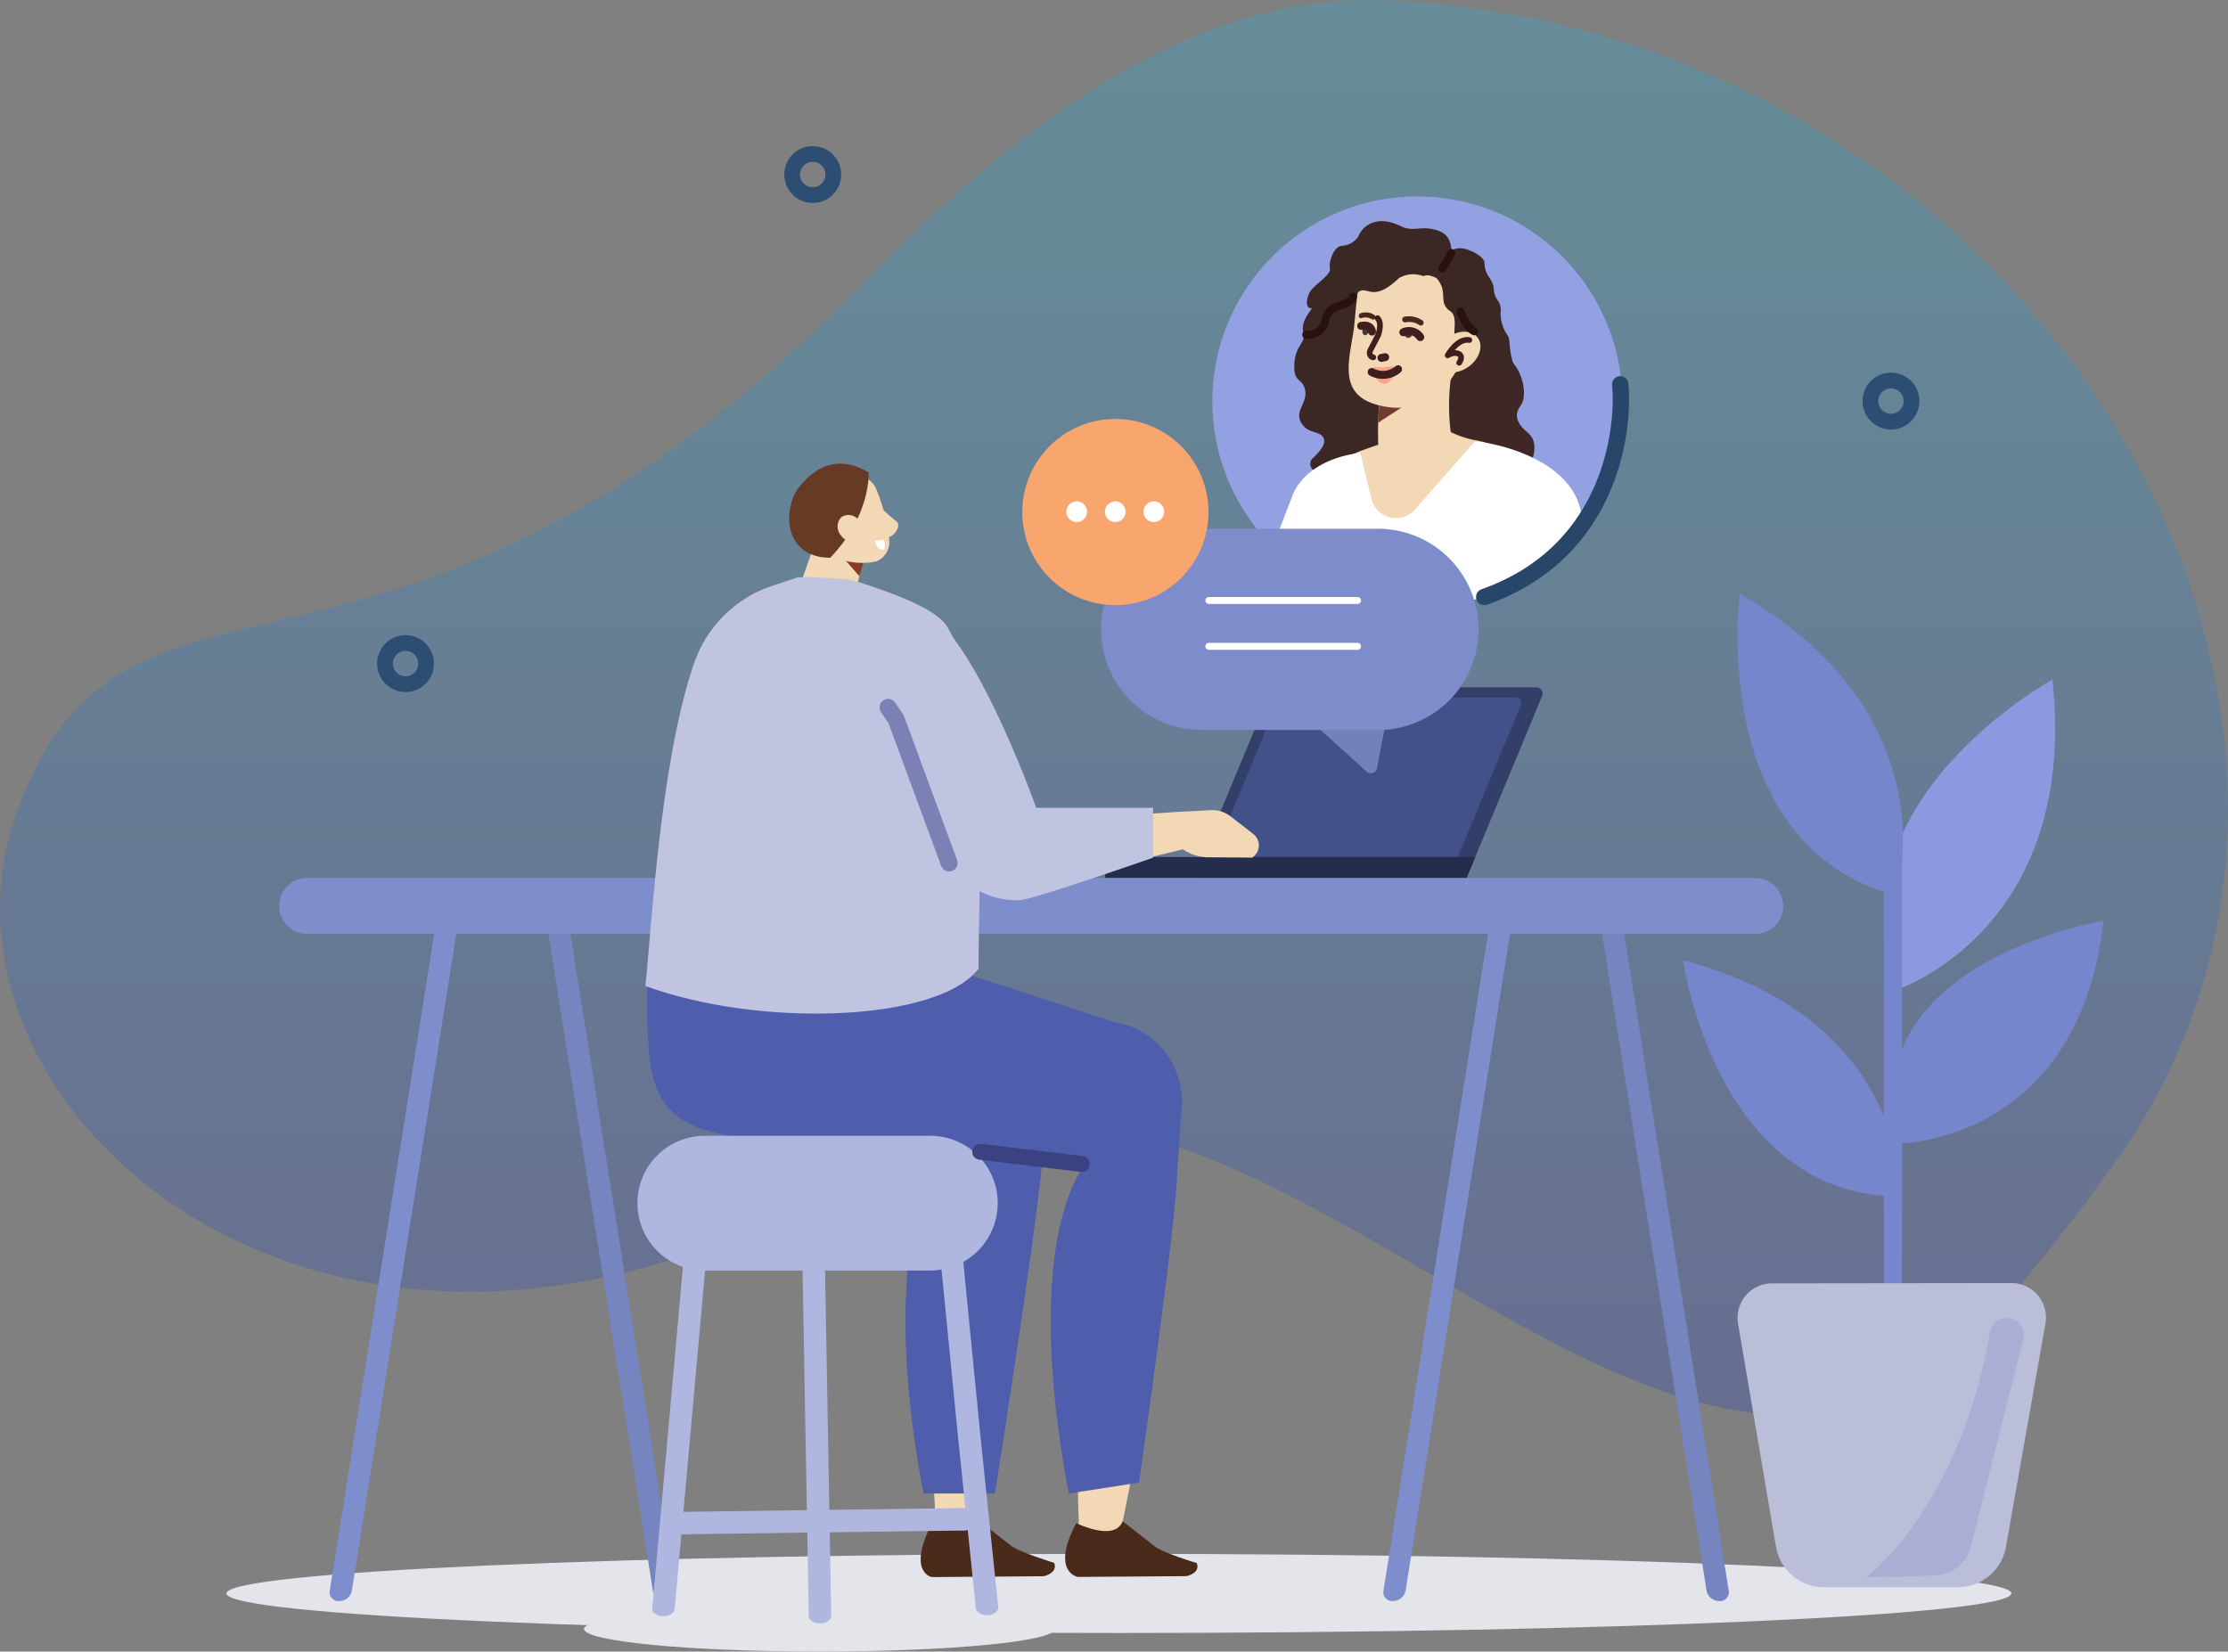 <svg id="グループ_10478" data-name="グループ 10478" xmlns="http://www.w3.org/2000/svg" xmlns:xlink="http://www.w3.org/1999/xlink" width="302.746" height="224.457" viewBox="0 0 302.746 224.457">
  <rect x="0" y="0" width="302.746" height="224.457" fill="#808080" stroke="none"/>
  <defs>
    <clipPath id="clip-path">
      <rect id="長方形_23537" data-name="長方形 23537" width="302.746" height="224.456" fill="#ebedfb"/>
    </clipPath>
    <linearGradient id="linear-gradient" x1="0.5" x2="0.5" y2="1" gradientUnits="objectBoundingBox">
      <stop offset="0" stop-color="#00c7ff"/>
      <stop offset="1" stop-color="#0808c7"/>
    </linearGradient>
  </defs>
  <g id="グループ_9228" data-name="グループ 9228" clip-path="url(#clip-path)">
    <path id="パス_11580" data-name="パス 11580" d="M287.362,158.041C331.221,96.71,275.986,4.2,188.8.063c-26.281-1.247-49.7,16.149-70.795,37.751C53.1,104.283,17.471,68.959,2.373,110.076s44.01,92.691,116.038,48.562c52.648-32.255,109.565,71.366,154.32,18.154q8.147-9.686,14.631-18.751" transform="translate(0 0)" opacity="0.2" fill="url(#linear-gradient)"/>
    <path id="パス_11581" data-name="パス 11581" d="M87.749,607.619c0,2.969,54.293,5.376,121.267,5.376s121.267-2.407,121.267-5.376-54.293-5.376-121.267-5.376S87.749,604.65,87.749,607.619" transform="translate(-56.979 -391.063)" fill="#e3e5eb" fill-rule="evenodd"/>
    <path id="パス_11582" data-name="パス 11582" d="M731.881,305.5s24.66-8.138,21.025-42.086c0,0-30.716,16.754-21.025,42.086" transform="translate(-474.014 -171.046)" fill="#8b9ae0"/>
    <path id="パス_11583" data-name="パス 11583" d="M731.229,411.242c-.684,0-1.239-.555-1.239,4.541V326.758c0-6.464.555-7.019,1.239-7.019a1.239,1.239,0,0,1,1.239,1.239V410a1.239,1.239,0,0,1-1.239,1.239" transform="translate(-474.014 -207.621)" fill="#7686cc"/>
    <path id="パス_11584" data-name="パス 11584" d="M681.833,404.307s1.048-24.084-29.617-32.1c0,0,4.438,32.177,29.617,32.1" transform="translate(-423.512 -241.692)" fill="#7686cc"/>
    <path id="パス_11585" data-name="パス 11585" d="M733.768,387.161s24.621.172,28.084-30.26c0,0-34.01,5.4-28.084,30.26" transform="translate(-476.018 -231.751)" fill="#7686cc"/>
    <path id="パス_11586" data-name="パス 11586" d="M694.833,271.14s7.81-24.27-21.223-41.026c0,0-4.479,34.06,21.223,41.026" transform="translate(-437.21 -149.423)" fill="#7686cc"/>
    <path id="パス_11587" data-name="パス 11587" d="M673.377,502.792l5.157,30.322a6.63,6.63,0,0,0,6.536,5.519h18.18a6.63,6.63,0,0,0,6.529-5.476l5.372-30.374a4.675,4.675,0,0,0-4.609-5.489l-32.561.039a4.675,4.675,0,0,0-4.6,5.459" transform="translate(-437.21 -322.915)" fill="#bbbed9"/>
    <path id="パス_11588" data-name="パス 11588" d="M723.077,546.105s12.627-9.2,16.86-33.338a2.315,2.315,0,1,1,4.522.977l-7.111,28.127a5.285,5.285,0,0,1-4.984,3.988Z" transform="translate(-469.526 -331.724)" fill="#aaaed4"/>
    <path id="パス_11589" data-name="パス 11589" d="M469.885,105.672A27.838,27.838,0,1,0,496.01,76.22a27.838,27.838,0,0,0-26.125,29.452" transform="translate(-305.084 -49.46)" fill="#8390d4"/>
    <path id="パス_11590" data-name="パス 11590" d="M469.885,105.672A27.838,27.838,0,1,0,496.01,76.22a27.838,27.838,0,0,0-26.125,29.452" transform="translate(-305.084 -49.46)" fill="#93a1e3"/>
    <path id="パス_11591" data-name="パス 11591" d="M504.79,130.419a1.041,1.041,0,0,1-.751-1.8c.855-.794,1.6-1.682,1.559-2.346-.092-1.531-2.074-.74-3.089-2.422s.852-2.713.5-4.48-1.6-.885-1.466-3.54,1.576-2.78,1.222-4.246.72-2.659,1.184-3.354,5.268-6.062,5.268-6.062l4.906,1.294,1.973,20.669-1.029,5.924Z" transform="translate(-325.665 -66.342)" fill="#3b2825"/>
    <path id="パス_11592" data-name="パス 11592" d="M567,129.072s-.387.84.926,2.225c1.434,1.513,2.053,4.584,1.127,5.859s-.665,2.364,1,3.748.384,4.051.384,4.051l-11.22-.861-1.108-12.542,7-5.184Z" transform="translate(-362.407 -82.057)" fill="#3e2724"/>
    <path id="パス_11593" data-name="パス 11593" d="M512.283,181.689l19.136,1.655c5.554-8.328,4.417-13.626-2.85-14.871a13.548,13.548,0,0,1-3.318-1.131l-6.994.78-5.289,1.862c-7.83,3.528-6.421,5.156-7.524,13.076Z" transform="translate(-328.207 -108.662)" fill="#f2d8b5"/>
    <path id="パス_11594" data-name="パス 11594" d="M540.6,151.973l-4.576-.776a2.469,2.469,0,0,1-2.043-2.265,47.808,47.808,0,0,1,.84-10.947,2.457,2.457,0,0,1,2.887-2l4.177.8a2.456,2.456,0,0,1,1.98,2.694,28.826,28.826,0,0,0,.3,9.618,2.461,2.461,0,0,1-2.493,3,7.351,7.351,0,0,1-1.072-.122" transform="translate(-346.694 -88.27)" fill="#f2d8b5"/>
    <path id="パス_11595" data-name="パス 11595" d="M539.6,153.464l-5.621,3.651.231-3.068s1.807,1.08,5.39-.583" transform="translate(-346.739 -99.651)" fill="#703a32"/>
    <path id="パス_11596" data-name="パス 11596" d="M538.006,112.344c-2.778,6.054-7.392,7.31-11.763,6-5.01-1.5-3.58-6-2.962-9.982.191-1.228.453-6.061,1.022-7.234,2.412-4.977,7.31-3.758,11.417-1.767s4.592,7.96,2.285,12.986" transform="translate(-339.354 -63.392)" fill="#f2d8b5"/>
    <path id="パス_11597" data-name="パス 11597" d="M543.666,123.4a.388.388,0,0,1-.286-.3.381.381,0,0,1,.286-.454,3.216,3.216,0,0,1,2.47.513.4.4,0,0,1,.063.546.358.358,0,0,1-.52.059,2.521,2.521,0,0,0-1.86-.356.353.353,0,0,1-.152,0" transform="translate(-352.835 -79.6)" fill="#4f261f"/>
    <path id="パス_11598" data-name="パス 11598" d="M526.784,121.862a.287.287,0,0,1-.225-.242.375.375,0,0,1,.212-.426,2.142,2.142,0,0,1,1.909.231.38.38,0,0,1,.058.475.263.263,0,0,1-.4.1,1.682,1.682,0,0,0-1.438-.147.237.237,0,0,1-.117.011" transform="translate(-341.913 -78.613)" fill="#4f261f"/>
    <path id="パス_11599" data-name="パス 11599" d="M531.266,128.636a.5.5,0,0,1-.321-.154.737.737,0,0,1-.07-.817l.41-.792.641-1.24s.613-1.638-.086-2.314" transform="translate(-344.662 -80.077)" fill="none" stroke="#401e1e" stroke-linecap="round" stroke-linejoin="round" stroke-width="0.772"/>
    <line id="線_122" data-name="線 122" y1="0.095" x2="0.501" transform="translate(187.718 48.541)" fill="none" stroke="#401e1e" stroke-linecap="round" stroke-linejoin="round" stroke-width="1.081"/>
    <path id="パス_11600" data-name="パス 11600" d="M544.236,128.59a.5.5,0,1,0,.638-.462.566.566,0,0,0-.638.462" transform="translate(-353.376 -83.189)" fill="#3b3b3b"/>
    <path id="パス_11601" data-name="パス 11601" d="M527.892,126.978c-.038.34.122.638.359.665s.458-.228.5-.568-.122-.638-.358-.664-.459.228-.5.568" transform="translate(-342.78 -82.082)" fill="#3b3b3b"/>
    <path id="パス_11602" data-name="パス 11602" d="M543.8,128.467a1.852,1.852,0,0,1,2.3.658" transform="translate(-353.112 -83.314)" fill="none" stroke="#401e1e" stroke-linecap="round" stroke-linejoin="round" stroke-width="1.081"/>
    <path id="パス_11603" data-name="パス 11603" d="M527.469,126.229c.4-.059,1.3-.169,1.469.777" transform="translate(-342.509 -81.942)" fill="none" stroke="#401e1e" stroke-linecap="round" stroke-linejoin="round" stroke-width="1.081"/>
    <path id="パス_11604" data-name="パス 11604" d="M534.939,142.287c.034.64-.609,1.977-1.474,2.023s-1.624-1.216-1.658-1.856.57-.322,1.435-.368,1.663-.439,1.7.2" transform="translate(-345.325 -92.158)" fill="#f8a58c"/>
    <path id="パス_11605" data-name="パス 11605" d="M531.538,143.486a3.17,3.17,0,0,0,3.588-.375" transform="translate(-345.151 -92.928)" fill="none" stroke="#401e1e" stroke-linecap="round" stroke-linejoin="round" stroke-width="1.081"/>
    <path id="パス_11606" data-name="パス 11606" d="M524.009,93.427l1.813-1.925s1.1-3.476-1.366-4.426-3.428.225-5.229-.67c-3.544-1.76-5.394.256-5.774,1.343a2.859,2.859,0,0,1-2.286,1.315c-1.2.125-1.8,2.424-1.6,3.1s-1.619,1.916-2.385,2.725S506,97.7,507.132,97.545s4.374-.315,6.162-2.077c1.287-1.268,1.933,1.55,5.635-2a3.807,3.807,0,0,1,3.23-.318c.322.1.481-.38,1.849.279" transform="translate(-328.853 -55.657)" fill="#3b2825"/>
    <path id="パス_11607" data-name="パス 11607" d="M557.061,98.319c-.7-3.938,4.74-1.383,4.752-.14.019,1.928,1.158,2.01,1.274,3.662s1.1,1.372.908,3.252a5.277,5.277,0,0,0,1,3.029c.4.632-.02,2.339,1.165,4.865.709,1.511-5.977-2.534-7.361-3.063-2.174-.831-.138-4.126-1.654-5.166s-.514-2.3-1.36-3.78c-.612-1.07-1.043-1.071-1.235-.989Z" transform="translate(-360.092 -62.474)" fill="#3b2825"/>
    <path id="パス_11608" data-name="パス 11608" d="M561.358,132.886c-1.292,1.264-3.2,1.592-4.27.732s-.882-2.581.41-3.845,3.2-1.592,4.27-.733.882,2.581-.41,3.845" transform="translate(-361.292 -83.481)" fill="#f2d8b5"/>
    <path id="パス_11609" data-name="パス 11609" d="M563.929,131.733c-1.629-.276-2.942,2.082-2.942,2.082s.939-.561,1.554-.169.007,1.183.007,1.183" transform="translate(-364.273 -85.526)" fill="none" stroke="#401e1e" stroke-linecap="round" stroke-linejoin="round" stroke-width="0.772"/>
    <path id="パス_11610" data-name="パス 11610" d="M506.181,120.145a2.366,2.366,0,0,0,2.572-1.855c.351-2.041,2.09-2,2.9-2.433s.867-.891.867-.891" transform="translate(-328.686 -74.652)" fill="none" stroke="#29110d" stroke-linecap="round" stroke-linejoin="round" stroke-width="1.081"/>
    <path id="パス_11611" data-name="パス 11611" d="M558.874,100.161a19.451,19.451,0,0,0,1.24-2.134" transform="translate(-362.901 -63.653)" fill="none" stroke="#29110d" stroke-linecap="round" stroke-linejoin="round" stroke-width="1.081"/>
    <path id="パス_11612" data-name="パス 11612" d="M566,120.691s.674,2.153,1.857,2.7" transform="translate(-367.53 -78.37)" fill="none" stroke="#29110d" stroke-linecap="round" stroke-linejoin="round" stroke-width="1.081"/>
    <path id="パス_11613" data-name="パス 11613" d="M515.438,193.613a27.848,27.848,0,0,0,19.717-11.165c.032-9.292-13.471-11.41-14.616-11.28l-8.091,9.218a3.441,3.441,0,0,1-5.929-1.458L505,172.675c-8.061,1.085-9.305,6.076-9.305,6.076l-2.633,6.817a27.9,27.9,0,0,0,22.376,8.045" transform="translate(-320.167 -111.143)" fill="#fff"/>
    <path id="パス_11614" data-name="パス 11614" d="M575.145,177.877c17.707-6.258,19.031-23.555,18.48-28.9" transform="translate(-373.467 -96.741)" fill="none" stroke="#284669" stroke-linecap="round" stroke-miterlimit="10" stroke-width="2.225"/>
    <path id="パス_11615" data-name="パス 11615" d="M462.281,292.3h37.177l10.263-24.71a.859.859,0,0,0-.766-1.192H473.568a.8.8,0,0,0-.736.5Z" transform="translate(-300.179 -172.986)" fill="#333e69" fill-rule="evenodd"/>
    <path id="パス_11616" data-name="パス 11616" d="M290.292,625.653c0,1.7-14.323,3.072-31.991,3.072s-31.991-1.376-31.991-3.072,14.323-3.072,31.991-3.072,31.991,1.376,31.991,3.072" transform="translate(-146.953 -404.269)" fill="#e3e5eb" fill-rule="evenodd"/>
    <path id="パス_11617" data-name="パス 11617" d="M417.928,557.082a88.783,88.783,0,0,0-.1,10.189c.025,1.677-.358,1.5,1.457,2.14,2.233.787,3.095,3.045,3.923,1.236l2.98-14.894Z" transform="translate(-271.248 -360.875)" fill="#f2d8b5" fill-rule="evenodd"/>
    <path id="パス_11618" data-name="パス 11618" d="M420.576,589.614l4.312,3.371c.857.817,5.743,2.312,5.743,2.312.425,1.032-.588,1.611-1.424,1.772l-14.735.107s-3.712-.614-.227-7.294c2.6,1.114,5.486,1.8,6.33-.267" transform="translate(-268.019 -382.862)" fill="#4a2a1a" fill-rule="evenodd"/>
    <path id="パス_11619" data-name="パス 11619" d="M424.294,445.655c.752,2.194-5.131,43.258-5.131,43.258l-9.516,1.48s-8.013-36.811,4.739-47.766c0,0,9.521,1.9,9.907,3.027" transform="translate(-264.388 -287.418)" fill="#4e5ead"/>
    <path id="パス_11620" data-name="パス 11620" d="M361.564,403.156l-51.1-4.417,20.384-23.219,22.134,7.212a10.944,10.944,0,0,1,9.213,11.052Z" transform="translate(-201.595 -243.842)" fill="#4e5ead" fill-rule="evenodd"/>
    <path id="パス_11621" data-name="パス 11621" d="M361.747,557.082c-.357,3.862.115,7.409.156,10.189.025,1.677-.208.662,1.607,1.3,2.232.787,2.92,3.859,3.748,2.05l2.748-14.87Z" transform="translate(-234.812 -360.875)" fill="#f2d8b5" fill-rule="evenodd"/>
    <path id="パス_11622" data-name="パス 11622" d="M364.642,589.309l4.343,3.373c.882.841,5.913,2.38,5.913,2.38.438,1.063-.605,1.658-1.466,1.824l-15.171.11s-3.457-.632.132-7.51c2.679,1.147,5.381,1.954,6.249-.178" transform="translate(-231.662 -382.664)" fill="#4a2a1a" fill-rule="evenodd"/>
    <path id="パス_11623" data-name="パス 11623" d="M369.533,440.968c.752,2.194-6.516,48.067-6.516,48.067h-9.681s-8.013-36.81,4.739-47.766c0,0,11.072-1.427,11.458-.3" transform="translate(-227.823 -286.059)" fill="#4e5ead"/>
    <path id="パス_11624" data-name="パス 11624" d="M468.351,293.473h33.241l9.2-22.159a.743.743,0,0,0-.727-1H478.731a1.15,1.15,0,0,0-1.06.72Z" transform="translate(-304.121 -175.526)" fill="#43518a" fill-rule="evenodd"/>
    <path id="パス_11625" data-name="パス 11625" d="M428.2,335h49.128l1.191-2.848H431.9c-2.046,0-3.7,1.275-3.7,2.848" transform="translate(-278.048 -215.679)" fill="#252d4d" fill-rule="evenodd"/>
    <path id="パス_11626" data-name="パス 11626" d="M730.385,150.279a2.793,2.793,0,1,1-2.793-2.793A2.793,2.793,0,0,1,730.385,150.279Z" transform="translate(-470.644 -95.769)" fill="none" stroke="#2d4e73" stroke-linecap="round" stroke-miterlimit="10" stroke-width="2.14"/>
    <path id="パス_11627" data-name="パス 11627" d="M312.566,62.474a2.793,2.793,0,1,1-2.793-2.793A2.793,2.793,0,0,1,312.566,62.474Z" transform="translate(-199.336 -38.753)" fill="none" stroke="#2d4e73" stroke-linecap="round" stroke-miterlimit="10" stroke-width="2.14"/>
    <path id="パス_11628" data-name="パス 11628" d="M154.773,252.022a2.793,2.793,0,1,1-2.793-2.793A2.793,2.793,0,0,1,154.773,252.022Z" transform="translate(-96.874 -161.835)" fill="none" stroke="#2d4e73" stroke-linecap="round" stroke-miterlimit="10" stroke-width="2.14"/>
    <path id="パス_11629" data-name="パス 11629" d="M510.427,281.521l6.734,6.087a.834.834,0,0,0,1.378-.459l1.116-5.744Z" transform="translate(-331.443 -182.729)" fill="#7380ba" fill-rule="evenodd"/>
    <path id="パス_11630" data-name="パス 11630" d="M464.3,232.283H440.366a13.678,13.678,0,0,1,0-27.356H464.3a13.678,13.678,0,1,1,0,27.356" transform="translate(-277.067 -133.068)" fill="#7e8ccc" fill-rule="evenodd"/>
    <path id="パス_11631" data-name="パス 11631" d="M487.775,232.329H467.568a.472.472,0,0,1,0-.944h20.207a.472.472,0,0,1,0,.944" transform="translate(-303.306 -150.248)" fill="#fff" fill-rule="evenodd"/>
    <path id="パス_11632" data-name="パス 11632" d="M487.775,250.1H467.568a.472.472,0,0,1,0-.944h20.207a.472.472,0,0,1,0,.944" transform="translate(-303.306 -161.789)" fill="#fff" fill-rule="evenodd"/>
    <path id="パス_11633" data-name="パス 11633" d="M227.686,445.586h0a1.193,1.193,0,0,0,1.286-1.359l-14.593-91.744a1.747,1.747,0,0,0-1.719-1.359,1.193,1.193,0,0,0-1.286,1.359l14.593,91.744a1.747,1.747,0,0,0,1.719,1.359" transform="translate(-137.244 -228)" fill="#7684bf" fill-rule="evenodd"/>
    <path id="パス_11634" data-name="パス 11634" d="M129.012,445.586h0a1.193,1.193,0,0,1-1.286-1.359l14.593-91.744a1.747,1.747,0,0,1,1.719-1.359,1.193,1.193,0,0,1,1.286,1.359l-14.593,91.744a1.747,1.747,0,0,1-1.719,1.359" transform="translate(-82.928 -228)" fill="#7e8dcc" fill-rule="evenodd"/>
    <path id="パス_11635" data-name="パス 11635" d="M537.336,445.585h0a1.193,1.193,0,0,1-1.286-1.359l14.593-91.745a1.747,1.747,0,0,1,1.719-1.36,1.193,1.193,0,0,1,1.286,1.36l-14.593,91.745a1.747,1.747,0,0,1-1.719,1.359" transform="translate(-348.07 -227.999)" fill="#7e8dcc" fill-rule="evenodd"/>
    <path id="パス_11636" data-name="パス 11636" d="M636.01,445.585h0a1.193,1.193,0,0,0,1.286-1.359L622.7,352.482a1.747,1.747,0,0,0-1.719-1.36,1.194,1.194,0,0,0-1.286,1.36l14.593,91.745a1.747,1.747,0,0,0,1.719,1.359" transform="translate(-402.387 -227.999)" fill="#7684bf" fill-rule="evenodd"/>
    <path id="パス_11637" data-name="パス 11637" d="M308.744,347.891H111.955a3.794,3.794,0,0,1-3.794-3.794h0a3.794,3.794,0,0,1,3.794-3.794H308.744a3.794,3.794,0,0,1,0,7.589" transform="translate(-70.234 -220.973)" fill="#7e8dcc" fill-rule="evenodd"/>
    <path id="パス_11638" data-name="パス 11638" d="M313.017,518.531h.018c.843-.007,1.518-.475,1.507-1.044l-1.032-57.709c-.01-.566-.691-1.019-1.526-1.019h-.018c-.843.007-1.518.475-1.507,1.044l1.032,57.709c.01.566.691,1.019,1.526,1.019" transform="translate(-201.594 -297.892)" fill="#afb7e0"/>
    <path id="パス_11639" data-name="パス 11639" d="M369.716,523.641l.108,0c.841-.04,1.474-.533,1.415-1.1L368.81,499.21l-2.942-29.887c-.056-.568-.779-1-1.624-.961s-1.477.53-1.421,1.1l2.943,29.89,2.43,23.331c.056.543.726.959,1.52.959" transform="translate(-235.595 -304.126)" fill="#afb7e0"/>
    <path id="パス_11640" data-name="パス 11640" d="M257.667,588.074h.027l39.268-.528a1.535,1.535,0,1,0-.025-3.051h-.027l-39.268.528a1.535,1.535,0,1,0,.025,3.052" transform="translate(-166.202 -379.538)" fill="#afb7e0"/>
    <path id="パス_11641" data-name="パス 11641" d="M254.276,520.911c.8,0,1.472-.421,1.521-.969l4.93-54.9c.052-.569-.589-1.058-1.43-1.092s-1.565.4-1.615.967l-4.93,54.906c-.052.568.589,1.058,1.43,1.092.032,0,.063,0,.094,0" transform="translate(-164.121 -301.258)" fill="#afb7e0"/>
    <path id="パス_11642" data-name="パス 11642" d="M259.066,322.779l31.458,2.4c5.117,1.879,1.843,30.825,1.843,30.825l-20.72,8.492c-19.739.312-20.464-5.66-20.907-15.655-.814-18.336,8.326-26.058,8.326-26.058" transform="translate(-162.783 -209.595)" fill="#4e5ead" fill-rule="evenodd"/>
    <path id="パス_11643" data-name="パス 11643" d="M319.543,202.05l-1.7,7.745a2.75,2.75,0,0,1-2.04,1.983,3.517,3.517,0,0,1-3.054-.583l-.788-.617a3.12,3.12,0,0,1-1.153-3.5l3.15-9.019Z" transform="translate(-201.717 -128.606)" fill="#f2d8b5" fill-rule="evenodd"/>
    <path id="パス_11644" data-name="パス 11644" d="M329.4,215.791l-.786,2.5-2.36-2.688Z" transform="translate(-211.851 -140.001)" fill="#873b24" fill-rule="evenodd"/>
    <path id="パス_11645" data-name="パス 11645" d="M314.524,189.309a2.355,2.355,0,0,1,1.467-2.978l4.248-1.429a2.482,2.482,0,0,1,2.952,1.492,25.479,25.479,0,0,1,1.765,6.716,2.853,2.853,0,0,1-1.632,3.137c-1.3.438-5.623.5-6.782-1.734a34.255,34.255,0,0,1-2.019-5.2" transform="translate(-204.155 -119.991)" fill="#f2d8b5" fill-rule="evenodd"/>
    <path id="パス_11646" data-name="パス 11646" d="M311.373,192.485c-4.744,0-6.265-3.85-5.263-7.405a6.04,6.04,0,0,1,.833-1.9c2.155-2.91,5.384-4.843,9.675-2.286,0,0,.327,5.837-5.237,11.595Z" transform="translate(-198.58 -116.687)" fill="#663a24" fill-rule="evenodd"/>
    <path id="パス_11647" data-name="パス 11647" d="M325.056,202.363a1.765,1.765,0,0,0,2.433.524,1.806,1.806,0,0,0,.047-2.512,1.765,1.765,0,0,0-2.433-.523,1.806,1.806,0,0,0-.047,2.512" transform="translate(-210.761 -129.579)" fill="#f2d8b5" fill-rule="evenodd"/>
    <path id="パス_11648" data-name="パス 11648" d="M276.735,223.882l-4.208-.264-1.732.047-3.451,1.147A16.886,16.886,0,0,0,256.72,235.3c-4.633,13.335-5.805,36.33-6.641,43.9,15.75,5.768,39.927,4.833,45.284-2.375-.006-10.358.9-26.816-1.023-35.59-1.349-6.155-.734-6.389-3.193-10.777-1.533-2.736-8.759-5.044-11.866-6.079a10.084,10.084,0,0,0-2.546-.5" transform="translate(-162.387 -145.205)" fill="#c1c4e0" fill-rule="evenodd"/>
    <path id="パス_11649" data-name="パス 11649" d="M338.116,195.881a26.337,26.337,0,0,0,2.443,2.186c.73.6-.491,2.321-1.375,2.125s-2.338-2.786-2.338-2.786Z" transform="translate(-218.729 -127.194)" fill="#f2d8b5" fill-rule="evenodd"/>
    <path id="パス_11650" data-name="パス 11650" d="M368.589,317.3c.7,4.632,3.918,8.056,9.344,7.875l25.781-6.264-4.66-4.184-18.439,1.218Z" transform="translate(-239.341 -204.367)" fill="#f2d8b5" fill-rule="evenodd"/>
    <path id="パス_11651" data-name="パス 11651" d="M452.857,314.251l4.833-.252a4.032,4.032,0,0,1,2.677.845l3.087,2.4a1.953,1.953,0,0,1-.18,3.2l-6.083-.042a6.072,6.072,0,0,1-3.854-1.529l-1.891-1.621Z" transform="translate(-293.144 -203.89)" fill="#f2d8b5"/>
    <path id="パス_11652" data-name="パス 11652" d="M375.8,262.964v6.772s-15.9,5.56-18.014,5.766a10.821,10.821,0,0,1-8.886-3.91c-2.616-3.3-8.8-28.324-8.8-28.324s-7.467-5.256,2.6-7.323c7.1-1.458,17.217,27.019,17.217,27.019Z" transform="translate(-219.111 -153.174)" fill="#c1c4e0" fill-rule="evenodd"/>
    <path id="パス_11653" data-name="パス 11653" d="M344.137,274.169l1.088,1.606,7.209,19.541" transform="translate(-223.463 -178.03)" fill="none" stroke="#7b81b5" stroke-linecap="round" stroke-linejoin="round" stroke-width="2.312"/>
    <path id="パス_11654" data-name="パス 11654" d="M247.006,449.364h0a9.154,9.154,0,0,1,9.154-9.154h30.65a9.154,9.154,0,1,1,0,18.308H256.16a9.154,9.154,0,0,1-9.154-9.154" transform="translate(-160.392 -285.848)" fill="#afb7e0" fill-rule="evenodd"/>
    <line id="線_123" data-name="線 123" x1="13.798" y1="1.666" transform="translate(133.184 156.526)" fill="none" stroke="#3b4282" stroke-linecap="round" stroke-linejoin="round" stroke-width="2.169"/>
    <path id="パス_11655" data-name="パス 11655" d="M396.147,175.034a12.65,12.65,0,1,0,12.65-12.65,12.65,12.65,0,0,0-12.65,12.65" transform="translate(-257.236 -105.443)" fill="#f9a56e"/>
    <path id="パス_11656" data-name="パス 11656" d="M443.112,195.719a1.407,1.407,0,1,0,1.406-1.406,1.407,1.407,0,0,0-1.406,1.406" transform="translate(-287.732 -126.176)" fill="#fff"/>
    <path id="パス_11657" data-name="パス 11657" d="M428.166,195.719a1.407,1.407,0,1,0,1.406-1.406,1.407,1.407,0,0,0-1.406,1.406" transform="translate(-278.027 -126.176)" fill="#fff"/>
    <path id="パス_11658" data-name="パス 11658" d="M413.219,195.719a1.407,1.407,0,1,0,1.406-1.406,1.407,1.407,0,0,0-1.406,1.406" transform="translate(-268.321 -126.176)" fill="#fff"/>
    <path id="パス_11659" data-name="パス 11659" d="M340.293,209.234l-1.221.123s.226,1.458,1.189,1.183c.334-.1.031-1.306.031-1.306" transform="translate(-220.174 -135.865)" fill="#fff" fill-rule="evenodd"/>
  </g>
</svg>
